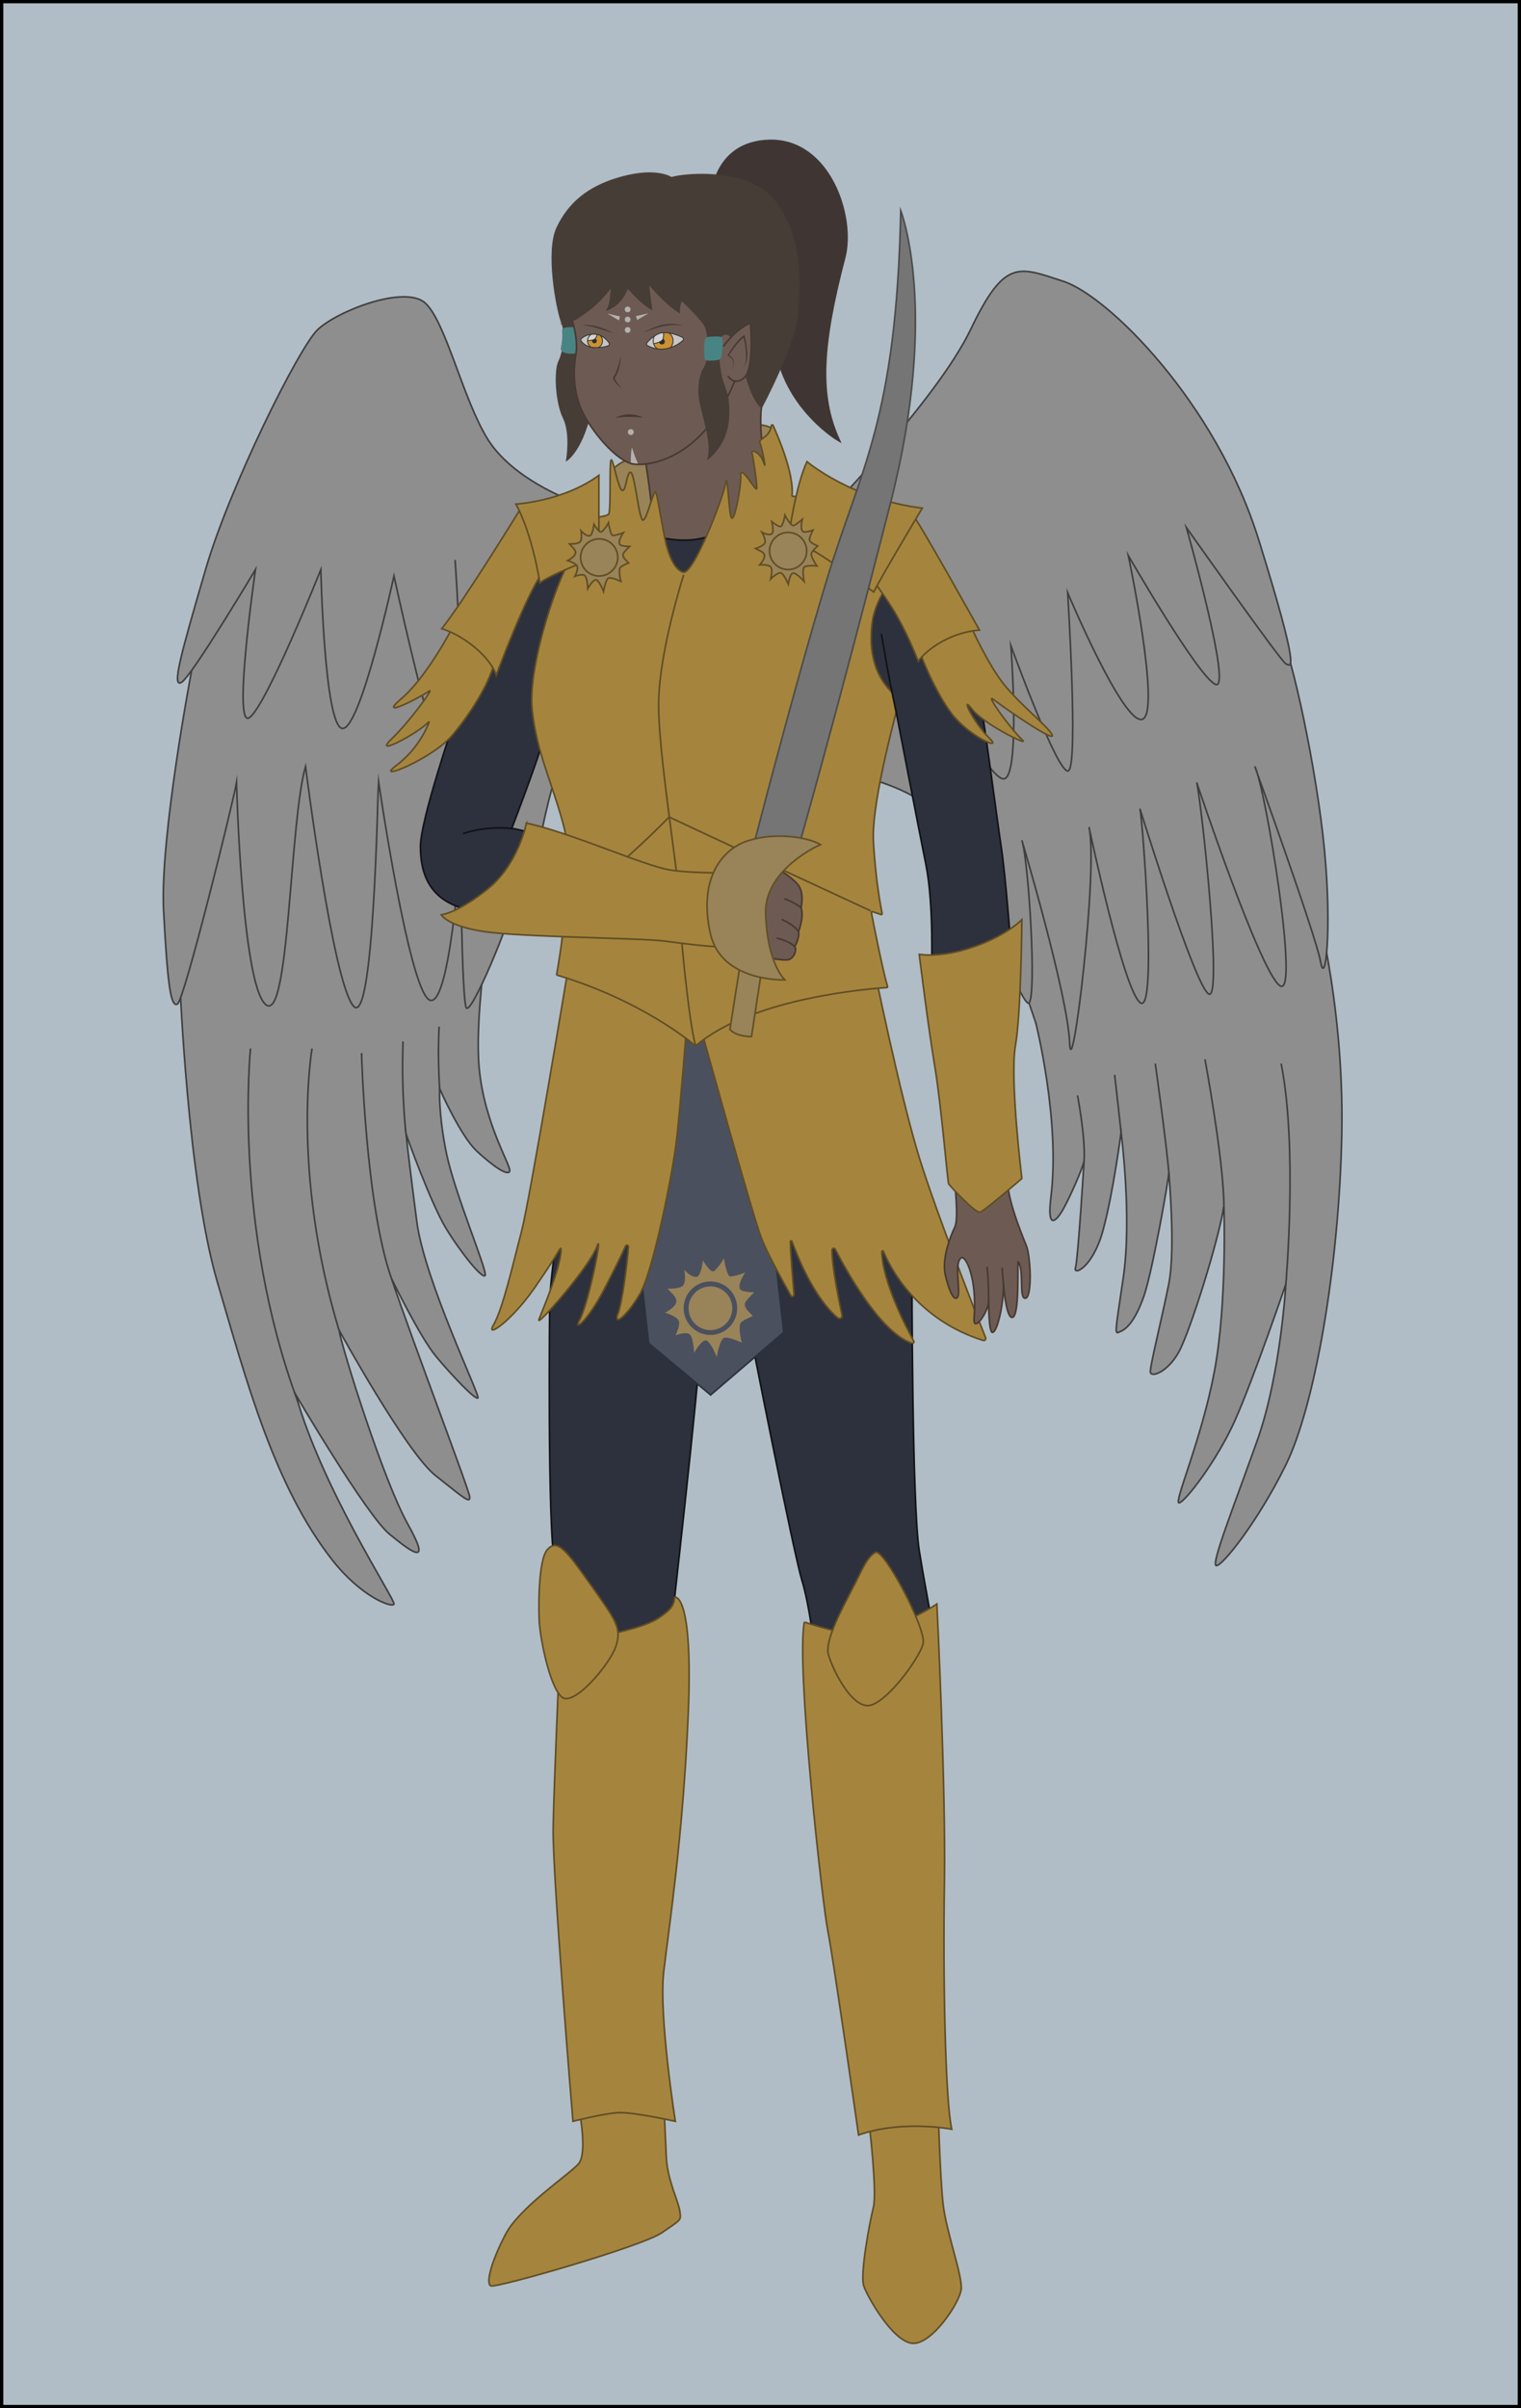 <?xml version="1.0" encoding="UTF-8"?>
<svg xmlns="http://www.w3.org/2000/svg" xmlns:xlink="http://www.w3.org/1999/xlink" viewBox="0 0 461.17 730">
  <defs>
    <style>
      .cls-1 {
        fill: #2d2d2d;
      }

      .cls-1, .cls-2, .cls-3, .cls-4, .cls-5, .cls-6, .cls-7, .cls-8, .cls-9, .cls-10, .cls-11, .cls-12, .cls-13, .cls-14, .cls-15, .cls-16, .cls-17, .cls-18, .cls-19, .cls-20, .cls-21, .cls-22, .cls-23, .cls-24 {
        stroke-miterlimit: 10;
      }

      .cls-1, .cls-3, .cls-8, .cls-15, .cls-20 {
        stroke: #2d2d2d;
      }

      .cls-1, .cls-3, .cls-8, .cls-15, .cls-20, .cls-21 {
        stroke-width: .25px;
      }

      .cls-2 {
        fill: #6e5c54;
      }

      .cls-2, .cls-4, .cls-5, .cls-6, .cls-7, .cls-9, .cls-10, .cls-11, .cls-13, .cls-14, .cls-16, .cls-17, .cls-19, .cls-22, .cls-23, .cls-24 {
        stroke-width: .5px;
      }

      .cls-2, .cls-4, .cls-6, .cls-9 {
        stroke: #463932;
      }

      .cls-2, .cls-5, .cls-6, .cls-14, .cls-24 {
        stroke-linecap: round;
      }

      .cls-25, .cls-4 {
        fill: #6d5b53;
      }

      .cls-3, .cls-5, .cls-6, .cls-9, .cls-22, .cls-23 {
        fill: none;
      }

      .cls-26, .cls-20 {
        fill: #cc9132;
      }

      .cls-27 {
        clip-path: url(#clippath-2);
      }

      .cls-5, .cls-19 {
        stroke: #111216;
      }

      .cls-28, .cls-29, .cls-30, .cls-31, .cls-32, .cls-33 {
        stroke-width: 0px;
      }

      .cls-28, .cls-14, .cls-21 {
        fill: #473d37;
      }

      .cls-7 {
        fill: #8e8e8e;
      }

      .cls-7, .cls-23 {
        stroke: #3f3f3f;
      }

      .cls-8 {
        fill: #d3d3d3;
      }

      .cls-29, .cls-24 {
        fill: #498484;
      }

      .cls-10 {
        fill: #a5853d;
      }

      .cls-10, .cls-13, .cls-22 {
        stroke: #604d26;
      }

      .cls-34 {
        clip-path: url(#clippath-1);
      }

      .cls-35 {
        clip-path: url(#clippath-4);
      }

      .cls-11 {
        stroke: #614f28;
      }

      .cls-11, .cls-13, .cls-33 {
        fill: #998358;
      }

      .cls-12 {
        fill: #b0bdc6;
        stroke: #000;
      }

      .cls-30 {
        fill: #463932;
      }

      .cls-14, .cls-21 {
        stroke: #473d37;
      }

      .cls-31 {
        opacity: .8;
      }

      .cls-31, .cls-15, .cls-36 {
        fill: #c6c6c6;
      }

      .cls-37 {
        clip-path: url(#clippath);
      }

      .cls-16 {
        fill: #757575;
        stroke: #4c4c4c;
      }

      .cls-17 {
        fill: #4a505e;
        stroke: #2d313d;
      }

      .cls-38 {
        clip-path: url(#clippath-3);
      }

      .cls-18 {
        fill: #3f3633;
        stroke: #3f3633;
      }

      .cls-19, .cls-32 {
        fill: #2d313d;
      }

      .cls-24 {
        stroke: #498484;
      }
    </style>
    <clipPath id="clippath">
      <path id="face-3" data-name="face" class="cls-4" d="m226.97,95.49l-3.52,18.39c-10.08,25.93-27,27.4-31.31,26.81-4.3-.59-10.76-7.44-14.57-13.99-3.82-6.55-3.92-13.89-2.94-19.37.12-.69.18-1.42.19-2.17,0-2.83-.7-5.97-1.35-8.25-.57-1.95-1.09-3.28-1.09-3.28l6.85-9.39,13.7-5.96,15.26,2.64,9.88,7.92,8.9,6.65Z"/>
    </clipPath>
    <clipPath id="clippath-1">
      <path class="cls-15" d="m176.29,102.63c-.22.2-.24.53-.06.76.51.67,1.75,1.91,4.03,1.98,1.99.06,3.37-.29,4.11-.56.35-.13.49-.55.28-.86-.61-.88-2-2.47-4.16-2.64s-3.58.78-4.18,1.32Z"/>
    </clipPath>
    <clipPath id="clippath-2">
      <circle class="cls-20" cx="180.42" cy="103.33" r="2.28"/>
    </clipPath>
    <clipPath id="clippath-3">
      <path class="cls-15" d="m196.2,103.85c-.25.3-.17.75.18.94.98.53,3.05,1.39,5.58.93,2.39-.44,4.14-1.69,5.04-2.46.34-.3.27-.85-.14-1.03-1.36-.62-4.15-1.71-6.2-1.33s-3.7,2.07-4.45,2.96Z"/>
    </clipPath>
    <clipPath id="clippath-4">
      <circle class="cls-20" cx="201.07" cy="103.33" r="3.01"/>
    </clipPath>
  </defs>
  <g id="Layer_3" data-name="Layer 3">
    <rect class="cls-12" x=".5" y=".5" width="460.17" height="729"/>
  </g>
  <g id="Layer_2" data-name="Layer 2">
    <g>
      <g>
        <path class="cls-7" d="m314.06,310.1s7.46,29.51,4.59,52.69c-1.24,10.02,1.43,7.57,3.39,4.3s6.13-12.65,6.65-15.13c0,0-1.83,29.87-2.61,32.35s5.22.13,8.35-11.35,5.48-29.74,5.48-29.74c0,0,3.39,25.83.65,44.22s-2.61,16.89-.78,16.14,4.43-3.23,7.04-10.66,7.57-35.74,7.57-37.43c0,0,2.09,23.22,0,33.65s-5.61,24.52-5.61,26.61,5.22.26,8.61-5.87,12.13-33.91,13.7-44.35c0,0,1.04,29.31-2.87,50.13-3.91,20.82-12.52,40.19-10.7,39.9s11.48-12.78,16.96-25.06,15.39-41.24,15.39-41.24c0,0-1.57,27.39-8.61,47.22-7.04,19.83-14.09,37.57-12.52,38.09s12.52-13.04,21.13-30.52c8.61-17.48,16.17-59.48,16.96-100.43s-8.87-73.83-8.87-73.83l-14.61-42.78-76.37,10.96-8.28,26.79,15.36,45.34Z"/>
        <path class="cls-23" d="m326.71,332.08s2.45,12.69,1.99,19.89"/>
        <path class="cls-23" d="m337.96,325.82s1.32,11.54,1.96,17.41"/>
        <path class="cls-23" d="m350.28,322.39s3.69,26.22,4.22,34.43"/>
        <path class="cls-23" d="m365.35,321.12s5.65,30.32,5.74,44.41"/>
        <path class="cls-23" d="m389.87,389.28s3.65-41.54-1.43-66.88"/>
      </g>
      <path class="cls-7" d="m261.5,235.49s14.39,3.27,21.48,10.31,26.65,60.34,29,58.24,0-42.41-2.15-49.35c0,0,13.89,46.67,14.48,61.34s8.8-52.63,5.87-65.35c0,0,10.57,50.16,15.65,53.35s.59-55.96-.2-58.9c0,0,16.83,54.46,20.93,56.22s-2.15-57.33-3.72-64.17c0,0,19.17,57.52,25.24,61.63s-4.3-59.85-7.63-66.51c0,0,18.59,51.45,19.96,59.27s3.52-9.2,1.17-33.85-9.98-59.48-13.11-64.76-19.37-38.35-19.37-38.35l-10.43-10.7-68.61,19.26-32.35,27.7,3.78,44.6Z"/>
      <path class="cls-7" d="m247.92,158.35s35.95-36.66,46.35-58.41,14.58-19.06,28.14-14.66,46.3,36.8,59.22,78.32c12.91,41.52,9.78,38.39,8.22,37.6s-30.13-41.28-30.13-41.28c0,0,14.09,49.89,8.8,47.54s-26.41-39.06-26.41-39.06c0,0,9.98,47.47,4.3,49.62s-22.7-38.37-22.7-38.37c0,0,3.33,52.65.2,54.02s-17.41-37.96-17.41-37.96c0,0,2.87,38.31-1.83,40.3s-23.83-36.68-23.83-36.68l-29.13-28.98-3.8-12.01Z"/>
    </g>
    <g>
      <g>
        <path class="cls-7" d="m54.5,297.05s2.35,60.62,11.35,91.38,17.41,62.07,34.83,84.37c8.86,11.35,18.39,14.74,18.78,13.43s-21.8-34.94-29.81-63.5c0,0,21.46,36.63,28.5,42.37s12.78,9.91,5.48-3.13-19.71-52.45-20.87-58.85c0,0,20.35,37.06,29.22,44.11s10.57,8.61,10.43,6.52-16.79-45.72-23.74-66.26c0,0,8.61,17.84,13.7,23.89s11.64,12.89,12.52,12.4-16.17-35.51-18.52-53.51-3.26-26.48-3.26-26.48c0,0,7.43,20.87,12.13,28.57s11.22,15.65,11.87,14.22-9.26-24.91-11.74-36.91-2.09-19.7-2.09-19.7c0,0,6.26,14.35,11.35,19.04s9.39,7.57,9.91,6-7.7-14.28-9.26-31.3,3.86-48.47,3.86-48.47l5.43-31.16-51.15-26.8-39.91,11.21-8.02,54.14-.98,14.42Z"/>
        <path class="cls-23" d="m75.96,317.85s-5.55,53.41,14.35,107.08"/>
        <path class="cls-23" d="m94.61,317.85s-6.46,36.78,8.15,85.28"/>
        <path class="cls-23" d="m109.62,319.22s1.22,45.98,9.05,68.28"/>
        <path class="cls-23" d="m123.11,343.8s-1.5-12.46-.91-28.11"/>
        <path class="cls-23" d="m133.15,311.2s-.54,7.58.13,18.78"/>
      </g>
      <path class="cls-7" d="m58.11,203.21s-9.68,50.71-8.5,72.89,2.15,29.42,4.2,28.25,16.53-59.67,17.9-67.11c0,0,1.57,60.89,8.8,67.23,7.24,6.34,7.24-55.29,12.13-72.12,0,0,8.22,65.13,14.48,72.58s7.43-65.73,7.63-68.27c0,0,9,62.02,15.26,66.33s9.59-45,9.59-45c0,0,.39,44.67,1.76,47.48s13.89-27.52,13.79-30.85,7.92-16.63,7.92-16.63c0,0,3.72-20.35,6.65-25.43l-8.54-59.48-46.83-21.72-44.22,17.64-12.04,34.23Z"/>
      <path class="cls-7" d="m172.75,151.54s-17.32-6.28-24.87-18.4-12.77-35.86-19.03-41.34-26.87,2.6-32.61,8.21-26.61,47.56-33.91,72.63-10.43,36.02-7.3,34.2,22.43-34.2,22.43-34.2c0,0-7.04,48.55-1.83,44.89s21.65-44.89,21.65-44.89c0,0,1.04,47.53,6.52,48.17s15.65-46.21,15.65-46.21c0,0,9.5,43.49,12.39,48.28s22.75-46.98,22.75-46.98l18.15-24.37Z"/>
      <path class="cls-23" d="m137.98,169.74s.91,12.85,1.04,20.02"/>
    </g>
    <path class="cls-14" d="m171.01,103.02c-.07.2-.09,3.75-1.47,6.51s-.98,12.37,1.37,17.12.98,12.77.98,12.77c0,0,4.3-2.87,6.85-13.42s-1.37-26.44-1.37-26.44l-6.33.67-.03,2.8Z"/>
    <path class="cls-21" d="m170.41,98.14s.49,1.58.41,2.18l3.81-.21-.51-3.27-3.71,1.3Z"/>
    <path class="cls-29" d="m175.47,106.96c-1.61.48-5.89.5-5.41-1.58.65-2.78.35-5.53.35-5.53.54-.76,2.18-.65,3.83-.69.65,2.28,1.23,4.97,1.22,7.8Z"/>
    <path class="cls-13" d="m229.48,128.72s3.55.05,4.76,1.38l-.85,3.58-5.15-.91,1.24-4.04Z"/>
    <path class="cls-13" d="m185.88,142.1s3.91-3.62,6.46-2.69l6.21-1.27,5.77,16.63-4.6,6.36-6.46,1.57-6.65-17.9-.73-2.69Z"/>
    <path id="neck" class="cls-4" d="m195.47,138.34s2.74,15.95,2.25,21.33l2.54,8.18,18.61,1.89,11.82-12.72,2.45-7.53s-3.42-18.2-2.25-26.02-.39-7.91-.39-7.91l-6.44-8.34-11.66,4.7-16.92,26.41Z"/>
    <g id="face">
      <path id="face-2" data-name="face" class="cls-25" d="m226.97,95.49l-3.52,18.39c-10.08,25.93-27,27.4-31.31,26.81-4.3-.59-10.76-7.44-14.57-13.99-3.82-6.55-3.92-13.89-2.94-19.37.12-.69.18-1.42.19-2.17,0-2.83-.7-5.97-1.35-8.25-.57-1.95-1.09-3.28-1.09-3.28l6.85-9.39,13.7-5.96,15.26,2.64,9.88,7.92,8.9,6.65Z"/>
      <g class="cls-37">
        <path class="cls-31" d="m191.28,141.42s-.15-4.21.34-5.77c0,0,1.22,4.21,2.4,5.77h-2.74Z"/>
      </g>
      <path id="face-4" data-name="face" class="cls-9" d="m226.97,95.49l-3.52,18.39c-10.08,25.93-27,27.4-31.31,26.81-4.3-.59-10.76-7.44-14.57-13.99-3.82-6.55-3.92-13.89-2.94-19.37.12-.69.18-1.42.19-2.17,0-2.83-.7-5.97-1.35-8.25-.57-1.95-1.09-3.28-1.09-3.28l6.85-9.39,13.7-5.96,15.26,2.64,9.88,7.92,8.9,6.65Z"/>
    </g>
    <g id="L_eye" data-name="L eye">
      <path class="cls-36" d="m176.29,102.63c-.22.2-.24.53-.06.76.51.67,1.75,1.91,4.03,1.98,1.99.06,3.37-.29,4.11-.56.35-.13.49-.55.28-.86-.61-.88-2-2.47-4.16-2.64s-3.58.78-4.18,1.32Z"/>
      <g class="cls-34">
        <g>
          <circle class="cls-26" cx="180.42" cy="103.33" r="2.28"/>
          <g class="cls-27">
            <circle class="cls-1" cx="180.22" cy="103.33" r=".6"/>
            <path class="cls-8" d="m177.63,103.18s1.48.2,2.46-.24,1.08-2.33,1.08-2.33l-3.13.05-.41,2.53Z"/>
          </g>
          <circle class="cls-3" cx="180.42" cy="103.33" r="2.28"/>
        </g>
      </g>
      <path class="cls-3" d="m176.29,102.63c-.22.2-.24.53-.06.76.51.67,1.75,1.91,4.03,1.98,1.99.06,3.37-.29,4.11-.56.35-.13.49-.55.28-.86-.61-.88-2-2.47-4.16-2.64s-3.58.78-4.18,1.32Z"/>
    </g>
    <g id="R_eye" data-name="R eye">
      <path class="cls-36" d="m196.2,103.85c-.25.3-.17.75.18.94.98.53,3.05,1.39,5.58.93,2.39-.44,4.14-1.69,5.04-2.46.34-.3.27-.85-.14-1.03-1.36-.62-4.15-1.71-6.2-1.33s-3.7,2.07-4.45,2.96Z"/>
      <g class="cls-38">
        <g>
          <circle class="cls-26" cx="201.07" cy="103.33" r="3.01"/>
          <g class="cls-35">
            <circle class="cls-1" cx="200.69" cy="103.54" r=".75"/>
            <path class="cls-8" d="m197.77,104.28s2.18-.34,2.98-1.12.29-3.3.29-3.3l-3.6,1.25.32,3.18Z"/>
          </g>
          <circle class="cls-3" cx="201.07" cy="103.33" r="3.01"/>
        </g>
      </g>
      <path class="cls-3" d="m196.2,103.85c-.25.3-.17.75.18.94.98.53,3.05,1.39,5.58.93,2.39-.44,4.14-1.69,5.04-2.46.34-.3.27-.85-.14-1.03-1.36-.62-4.15-1.71-6.2-1.33s-3.7,2.07-4.45,2.96Z"/>
    </g>
    <g id="nose">
      <path class="cls-30" d="m188.28,107.72c-.13,2.45-.56,4.98-2.02,7.04,0,0,.03-.23.03-.23.53,1.21,1.34,2.33,2.38,3.17-1.27-.66-2.24-1.81-2.86-3.1,1.37-2.01,1.87-4.52,2.47-6.88h0Z"/>
    </g>
    <g id="mouth">
      <path class="cls-30" d="m186.52,126.65c2.59-1.34,5.94-1.42,8.51,0-2.87-.4-5.62-.32-8.51,0h0Z"/>
    </g>
    <path id="ponytail" class="cls-18" d="m215.72,61.34s0-18.2,17.74-18.52,25.68,22.72,22.37,35.35c-7.11,27.14-7.63,41.89-1.76,54.98,0,0-13.84-8.22-17.98-24.46l-20.37-47.35Z"/>
    <path id="hair" class="cls-14" d="m190.28,87.08s4.21,4.99,7.24,6.55c0,0-.88-5.28-.88-7.73,0,0,5.09,6.16,9.29,8.71,0,0-.2-1.86.68-3.72,0,0,6.75,6.26,7.43,8.41s.78,4.6.78,4.6h3.03s-.29-1.17.68-2.01,2.74-1.38,3.82,1.44l3.03,7.03s1.96,9.98,5.48,13.11c0,0,10.08-18.68,10.86-28.66s1.17-22.7-6.46-33.26-27.2-9-31.7-7.63c0,0-4.27-3.07-14.92-.2s-16.26,8.22-19.65,15.26-.26,24.42,1.43,28.91c0,0,2.85-.24,5.01-1.76s5.62-3.47,10.03-9.44c0,0-.2,5.62-1.22,7.09,0,0,4.26-1.37,6.02-6.7Z"/>
    <g id="ear">
      <path class="cls-2" d="m219.43,104.88s3.5-5.02,8.1-6.99c0,0,1.21,13.79-1.79,16.53s-4.94-.31-4.94-.31"/>
      <path class="cls-30" d="m221.68,111.92c1.32-1.72.7-3.24-1.12-4.14,1.4-2.33,2.91-4.69,5.18-6.28,0,0,.08.34.08.34.63,3.18,1.62,7.43-.77,10.09,1.15-1.34,1.18-3.22,1.12-4.89-.11-1.71-.37-3.42-.82-5.07l.37.13c-1.96,1.51-3.41,3.67-4.78,5.71,0,0-.07-.24-.07-.24,1.82,1,2.27,2.83.8,4.36h0Z"/>
    </g>
    <g id="R_hair" data-name="R hair">
      <path class="cls-14" d="m214.49,108.21s.02,1.96-.97,3.42-2.05,5.54-1.26,9.85,3.77,12.59,2.54,17.41c0,0,5.41-3.98,6-11.8s-1.47-9.32-2.27-13.5c-.72-3.74-.59-5.53-.59-5.53l-3.45.15Z"/>
      <path class="cls-24" d="m214.03,103c.1-.34.38-.58.73-.62,1.05-.13,3.42-.25,3.91.09.45.31.08,6.03-.55,6.28s-4.06.59-4.21,0c-.13-.51-.34-4.16.12-5.75Z"/>
    </g>
    <path class="cls-28" d="m195.22,100.81c3.46-2.19,8.03-3.55,11.99-2-4.11-.84-8.2.44-11.99,2h0Z"/>
    <path class="cls-28" d="m186.08,101.07c-3.19-.95-6.27-2.28-9.62-2.49,3.35-.49,6.73.9,9.62,2.49h0Z"/>
    <g>
      <circle class="cls-31" cx="190.31" cy="93.8" r=".86"/>
      <circle class="cls-31" cx="190.31" cy="96.84" r=".86"/>
      <circle class="cls-31" cx="190.31" cy="100.02" r=".86"/>
      <polygon class="cls-31" points="192.85 95.82 193.17 97.01 196.65 94.95 192.85 95.82"/>
      <polygon class="cls-31" points="187.98 95.93 187.66 97.12 184.17 95.05 187.98 95.93"/>
    </g>
    <circle class="cls-31" cx="191.26" cy="130.98" r=".88"/>
    <path class="cls-19" d="m199.35,162.62s7.96,2.54,15.4,0l-.49,9.49-8.22,6.68-6.07-3.64-.63-12.53Z"/>
    <g id="L_arm" data-name="L arm">
      <path class="cls-19" d="m137.46,219.43s-9.98,29.15-9.98,37.17,2.54,17.27,16.24,19.49l21.72-17.54-3.72-5.87s-4.3-1.27-6.55-1.57c0,0,7.24-18.78,9.78-27.49l10.47-30.03v-25.63l-10.27-2.45-10.27,9.88-13.5,24.75-3.91,19.27Z"/>
      <path class="cls-5" d="m140.59,252.65s6.16-2.35,14.58-1.52"/>
    </g>
    <g id="R_arm" data-name="R arm">
      <path class="cls-19" d="m271.4,214.13s6.86,35.63,9.34,47.96,1.7,32.28,1.7,32.28l22.5-5.28,1.57-2.11s-1.57-21.17-2.93-30.17-5.8-43.3-6.59-45.13-10.14-20.74-10.14-20.74l-15.75-16.99-7.04,5.51-4.59,21.78,6.45,15.07,5.5-2.18Z"/>
      <path class="cls-5" d="m267.27,192.34s2.44,14.73,4.13,21.79"/>
    </g>
    <path id="R_foot" data-name="R foot" class="cls-10" d="m263.46,643.02s2.54,21.33,1.37,26.02-4.11,20.42-2.93,23.9,8.8,16.79,14.67,17.38,14.48-12.33,14.87-16.43-4.5-17.22-5.48-25.63-1.57-30.72-1.57-30.72l-20.93,5.48Z"/>
    <path id="R_leg_upper" data-name="R leg upper" class="cls-19" d="m276.5,385.8s0,70.43,2.22,84.26,4.3,22.43,3.78,24.78-35.48,5.22-35.48,5.22c0,0-1.57-13.57-3.91-21.13s-15.6-74.22-17.02-82.54l10.23-28.93,16.43-3.71,26.61,11.48-2.87,10.57Z"/>
    <g id="R_leg_upper-2" data-name="R leg upper">
      <path class="cls-10" d="m243.89,491.69s12.78,4.46,19.3,3.68,19.04-7.83,20.87-9.13c0,0,2.75,55.04,2.29,84.26s.25,66.07,2.21,74.93c0,0-15.13-2.93-28.24,1.76,0,0-7.67-53.74-9.31-61.83s-9.73-80.67-7.12-93.68Z"/>
      <path class="cls-10" d="m259.54,479.46c-3.71,7.27-9.65,17.74-8.35,22.17s6.52,15.13,11.74,15.39,15.91-14.35,16.96-18.78-11.92-28.96-14.44-27.65-4.08,5.29-5.91,8.87Z"/>
    </g>
    <path id="L_leg_upper" data-name="L leg upper" class="cls-19" d="m166.67,394.77s-.78,68.77,1.57,79.21l7.83,19.3,20.09,8.35,7.04-5.35s9-79.24,9-87.65l-16.43-37.37h-22.5l-1.17,14.28-1.63-11.22-1.7.39s-2.04,14.8-2.09,20.05Z"/>
    <path id="L_foot" data-name="L foot" class="cls-10" d="m175.41,638.52s2.93,14.09,0,17.41-17.8,13.11-22.11,21.33-6.07,14.87-4.5,15.65,46.08-12.03,51.95-16.14,5.77-3.52,5.38-6.46-3.82-9.59-4.11-16.43-.78-16.34-.78-16.34l-25.83.98Z"/>
    <g>
      <polygon class="cls-17" points="194.07 384.17 196.67 407.2 215.46 422.85 237.63 403.87 232.15 355.02 226.1 314.23 208.28 300.58 195.37 310.15 194.07 384.17"/>
      <g>
        <path class="cls-33" d="m228.29,398.94c-1.31-1.38-2.75-2.52-2.4-3.91.22-.86,2.83-3.28,2.83-3.28-2.79-.12-4.1-.42-4.38-1.05-.72-1.64,1.62-4.95,1.62-4.95-2.03.76-3.4,1.07-4.15,1.19-.43.07-.84-.16-1.02-.55-.87-1.86-1.3-4.98-1.3-4.98-.87,1.69-2.04,3-2.74,3.7-.35.35-.88.32-1.25,0-1.31-1.18-2.37-3.05-2.37-3.05,0,0-.54,4.7-1.83,4.98-1.65.36-3.81-2.13-3.81-2.13,0,0,.66,3.86-.49,4.86-1.17,1.03-4.59.85-4.59.85,1.41,1.65,3.16,2.8,2.54,4.39-.62,1.59-3.32,2.9-3.32,2.9,0,0,3.97,1.17,4.26,2.71.29,1.54-1.09,4.17-1.09,4.17,0,0,3.38-1.36,4.43-.2,1.05,1.16,1.21,5.52,1.21,5.52,0,0,2.38-4.3,3.78-3.73,1.4.57,3.1,5,3.1,5,0,0,.89-5.29,2.2-5.81,1.31-.52,5.41,1.44,5.41,1.44,0,0-1.06-3.64-.49-5.76.25-.91,3.84-2.32,3.84-2.32Zm-5.06-.27c-1.17,4.32-5.62,6.88-9.95,5.71-4.32-1.17-6.88-5.62-5.71-9.95,1.17-4.32,5.62-6.88,9.95-5.71s6.88,5.62,5.71,9.95Z"/>
        <circle class="cls-33" cx="215.4" cy="396.55" r="6.63" transform="translate(-235.37 375.32) rotate(-58.79)"/>
      </g>
    </g>
    <g id="L_leg_lower" data-name="L leg lower">
      <path class="cls-10" d="m183.24,495.7s11.74-2.15,16.24-5.09,4.83-4.3,5.08-6.46c0,0,5.68-1.75,4.11,35.42s-5.87,64.76-7.43,78.07,3.52,45.39,3.52,45.39c0,0-12.78-2.87-17.34-2.61s-13.7,2.61-13.7,2.61c0,0-6.26-75.39-6-88.96s1.83-49.04,1.83-49.04l13.7-9.33Z"/>
      <path class="cls-10" d="m163.54,491.98c.38,5.2,3.13,19.3,6.78,22.43s14.61-9.91,16.43-15.39,0-7.83-7.57-18.52-10.17-14.09-13.17-10.83-2.7,19.27-2.48,22.3Z"/>
    </g>
    <path class="cls-10" d="m212.2,310.61s16.05,58.11,18.69,64.76c1.99,5.01,6.7,13.49,8.9,17.36.27.48,1.01.25.97-.3-.36-4.13-1.06-12.58-1.13-16.05,0-.29.4-.36.49-.09,1.5,4.14,6.58,17.04,13.88,23.19.59.49,1.47-.02,1.31-.77-.94-4.38-3.01-14.54-3.05-19.77,0-.56.75-.74,1-.24,3.06,5.96,13.57,25.26,23.26,28.48.38.13.72-.28.53-.63-2.04-3.71-9.49-17.85-9.69-27.12,0-.28.38-.36.49-.1,1.87,4.54,9.77,20.58,30.25,26.99.48.15.93-.33.74-.8-2.54-6.39-14.85-37.62-20.11-54.6-5.87-18.98-13.7-57.41-13.7-57.41l-52.83,17.1Z"/>
    <g id="R_hand" data-name="R hand">
      <path class="cls-4" d="m289.48,358.84s1.27,10.66,0,13.21-4.01,9.49-2.84,14.48,2.72,8.2,3.72,6.63-1.21-10.48,1.08-11.86c1.42-.86,4.84,6.36,3.91,18.15-.4,5.12,4.5-1.96,4.4-5.18,0,0,0,9.62,1.14,9.62,1.65,0,3.65-10.11,3.33-15,0,0,.69,9.88,2.48,10.43,2.64.82,1.69-17.28,2.02-16.83,1.86,2.54.18,10.83,2.05,11.05,2.22.26,1.79-11.92.52-15.65-.41-1.22-5.58-12.88-5.84-19.92l-15.98.88Z"/>
      <path class="cls-6" d="m299.74,394.77s.1-5.93-.45-10.6"/>
      <path class="cls-6" d="m303.86,384.47s.19,3.18.45,5.31"/>
    </g>
    <path id="R_guard" data-name="R guard" class="cls-10" d="m278.72,289.28s6.46,1.26,16.63-2.31,14.48-8.19,14.48-8.19c0,0-.2,28.15-1.96,38.21s1.96,40.25,1.96,40.25c0,0-11.25,9.72-12.62,10.21s-9.29-8.02-9.59-8.61-2.25-24.04-4.21-35.71-4.7-33.84-4.7-33.84Z"/>
    <path class="cls-10" d="m172.28,293.51s-11.62,70.2-14.22,80.04-5.57,23.2-8.48,28.17c-2.43,4.15,5.47-1.19,12.52-11.35,3.98-5.73,6.3-9.46,7.54-11.57.16-.27.51-.82.47.21-.22,5.59-5.68,18.21-6.71,21.01-.95,2.58,15.39-15.92,17.69-22.36,1.66-4.65-2.5,17.46-5.5,22.75-1.78,3.14,2.35.59,7.92-10.17,3.21-6.2,5.13-10.23,6.17-12.53.21-.46.91-.28.87.23-.45,5.72-1.91,16.99-3.18,20.27-1.54,3.96,2.49,1.08,6.6-5.87s9.97-36.67,11.15-46.71,3.13-35.35,3.13-35.35l-33.39-19.3-2.61,2.53Z"/>
    <g id="breastplate">
      <path class="cls-10" d="m202.41,166.41s1.57,6.13,4.7,7.04,12.26-22.83,12.91-27,.91,9.78,1.83,10.57,2.87-9.26,2.74-12.91,4.57,4.96,4.83,4.04-1.07-9.41-1.43-10.96c-.26-1.11,2.69-.08,3.67,3.31.67,2.34-.41-4.1-1.19-6.05-.73-1.84,2.76-1.32,3.43-5.45.04-.24.37-.3.47-.07,1.43,3.12,6.4,14.54,5.78,21.24-.01.14.09.26.23.27.73.01,2.9.21,5.33,2,.01,0,.02.02.03.03l23.96,23.58c.09.09.1.22.03.32-.72,1.03-4.52,6.67-5.23,12.09-.78,5.97-1.04,16.36,8.2,23.38.22.17-8.62,30.49-7.88,43.41.68,11.78,2.26,19.83,2.65,21.7.04.19-.14.34-.32.28-.64-.21-1.88-.61-2.63-.88-.18-.07-.37.08-.33.28.53,2.74,3.46,17.58,4.91,22.42.05.15-.06.3-.22.31-3.77.23-40.57,2.86-57.83,17.58-.09.08-.22.08-.31,0-1.65-1.41-16.69-13.82-41.76-21.33-.12-.04-.2-.15-.18-.28.49-2.76,5.48-31.72,2.31-44.2-3.33-13.11-8.41-22.7-9.78-36.2s8.44-42.34,12.82-47.12c.02-.02.03-.04.04-.07l4.1-10.57c.04-.09.12-.15.21-.16.89-.05,5.34-.34,6.04-1.17.78-.91.13-16.3.78-16.43s2.12,8.87,3.34,9.26,1.35-5.87,2.59-5.48,2.51,14.87,3.77,14.48,3.21-9.91,3.86-8.35,2.46,14.15,3.52,17.09Z"/>
      <path class="cls-22" d="m207.28,174.29s-7.3,22.7-7.57,38.35,6.26,53.48,6.26,61.04,3.13,37.83,4.96,43.3"/>
      <path class="cls-22" d="m263.98,276.1s-54.06-25.07-60.95-28.37c-.1-.05-.2-.03-.27.05-1.47,1.51-16.09,16.37-22.78,19.59"/>
    </g>
    <path id="L_guard" data-name="L guard" class="cls-10" d="m159.63,249.5s-2.48,12.52-11.74,19.96-14.07,7.83-14.07,7.83c0,0,1.7,3.39,12.9,5.09s47.6,1.96,54.64,2.87,14.74,1.96,19.17,1.7l2.43-22.43s-11.83.39-19.65-.78-30.52-11.48-43.7-14.22Z"/>
    <g id="L_pauldron" data-name="L pauldron">
      <path class="cls-10" d="m137.46,189.76s-7.86,15.3-15.78,22.04c-7.49,6.38,5.17-.1,8.54-2.35,1.27-.85-5.78,9.07-11.61,14.67s8.32-1.94,11.35-5.27c.06-.07.17,0,.14.09-.8,1.98-3.4,8.19-10.12,13.24s11.22-2.18,17.22-9.36,12-16.83,13.16-23.98l-9.77-9.09h-3.13Z"/>
      <path class="cls-10" d="m157.9,154.09s-17.22,28.08-23.97,36.49c0,0,4.89,1.27,10.27,5.87s6.26,8.22,6.26,8.22c0,0,9.29-24.95,13.99-30.91l-3.82-18.1-2.74-1.57Z"/>
      <path class="cls-10" d="m181.58,144.11v24.55s-13.79,4.99-17.9,8.02c0,0-2.15-14.48-7.24-23.87,0,0,14.28-.78,25.14-8.71Z"/>
    </g>
    <g id="L_sun" data-name="L sun">
      <path class="cls-13" d="m182.6,161.05c.49-.49,1.3-1.39,1.9-2.56,0,0,.3,2.16.9,3.45.13.27.41.43.71.38.52-.09,1.47-.3,2.88-.83,0,0-1.62,2.3-1.12,3.44.19.44,1.1.65,3.03.73,0,0-1.81,1.67-1.97,2.27-.24.96.76,1.76,1.66,2.71,0,0-2.49.98-2.66,1.61-.4,1.47.34,3.99.34,3.99,0,0-2.84-1.36-3.75-1s-1.53,4.03-1.53,4.03c0,0-1.18-3.07-2.15-3.47s-2.62,2.58-2.62,2.58c0,0-.11-3.02-.84-3.82s-3.07.14-3.07.14c0,0,.96-1.83.76-2.89s-2.96-1.88-2.96-1.88c0,0,1.87-.91,2.3-2.01s-.79-1.9-1.76-3.04c0,0,2.37.12,3.18-.59s.34-3.37.34-3.37c0,0,1.49,1.73,2.64,1.48.9-.2,1.27-3.46,1.27-3.46,0,0,.73,1.3,1.64,2.11.25.23.63.25.87,0Z"/>
      <circle class="cls-13" cx="181.67" cy="168.98" r="5.63"/>
    </g>
    <g id="R_pauldron" data-name="R pauldron">
      <path class="cls-10" d="m293.1,186.85c0,.39,4.74,11.21,9.72,18.49s15.41,15.08,16.23,17.54c.78,2.3-15.33-8.83-17.74-10.78-3.07-2.48,5.2,9.05,8.77,12.31,2.05,1.87-11.95-4.93-15.46-9.55s.28,3.99,5.52,9.07c3.96,3.84-6.37-.77-11.54-7.53-4.72-6.17-10.04-18.2-10.79-22.7l15.28-6.85Z"/>
      <path class="cls-10" d="m264.5,175.41c2.67,4.45,7.71,9.34,13.92,25.04,0,0,2.38-3.65,8.51-6.65,5.47-2.67,10.04-2.8,10.04-2.8,0,0-18.91-33.98-20.67-35.54l-11.8,19.96Z"/>
      <path class="cls-10" d="m239.28,161.72s2-14.48,5.39-21.78c0,0,13.57,11.48,34.96,14.09,0,0-11.87,19.83-14.74,25.43,0,0-12.45-9.14-17.93-12.33s-7.68-5.41-7.68-5.41Z"/>
    </g>
    <g id="R_sun" data-name="R sun">
      <path class="cls-13" d="m237.09,159.25c.29-.62.74-1.76.9-3.06,0,0,1.02,1.92,2.04,2.93.21.21.54.26.8.11.46-.26,1.28-.79,2.42-1.77,0,0-.72,2.72.14,3.61.33.35,1.25.23,3.1-.36,0,0-1.12,2.2-1.06,2.81.1.99,1.32,1.39,2.5,1.97,0,0-2,1.78-1.94,2.43.13,1.51,1.7,3.63,1.7,3.63,0,0-3.14-.29-3.86.36s-.04,4.31-.04,4.31c0,0-2.17-2.47-3.22-2.51s-1.57,3.33-1.57,3.33c0,0-1.15-2.79-2.11-3.3s-3.22,1.76-3.22,1.76c0,0,.65-2.61.09-3.54s-3.42-.74-3.42-.74c0,0,1.44-1.5,1.46-2.68s-1.4-1.51-2.7-2.25c0,0,2.27-.71,2.78-1.66s-.85-3.28-.85-3.28c0,0,2,1.1,2.99.47.77-.49,0-3.68,0-3.68,0,0,1.13.96,2.27,1.41.32.13.67.01.82-.3Z"/>
      <circle class="cls-13" cx="238.96" cy="167.02" r="5.63"/>
    </g>
    <g id="hand">
      <g id="hand-2" data-name="hand">
        <path class="cls-4" d="m228.72,289.48s9.17,2.15,10.73,1.3,2.15-2.98,1.5-3.81c0,0,1.57-2.71,1.17-4.61,0,0,1.7-4.3.78-7.24,0,0,1.04-4.39-.91-6.89s-8.15-6.15-8.15-6.15l-5.74,7.63.62,19.76Z"/>
      </g>
      <path class="cls-6" d="m235.65,284.39s4,.99,5.31,2.58"/>
      <path class="cls-6" d="m242.13,282.37s-1.3-1.99-4.96-3.59"/>
      <path class="cls-6" d="m237.97,272.51s2.08.56,4.94,2.62"/>
    </g>
    <g id="sword">
      <path class="cls-11" d="m224.23,293.51l-2.92,18.56s1.63,2.13,6.54,2.16l3.03-19.85-6.65-.87Z"/>
      <path class="cls-16" d="m228.72,255.43s11.97-46.65,22.05-79.96,21.03-48.19,22.34-111.58c0,0,11.84,30.1-3.13,88.7-16.41,64.22-27.85,104.22-27.85,104.22l-13.41-1.37Z"/>
      <path class="cls-11" d="m237.97,297.04s-19.19.72-22.55-13.89c-3.68-16.01,2.9-25.57,11.38-28.3s18.46-.98,21.98,1.17c0,0-17.06,7.34-16.63,20.93.49,15.33,5.82,20.09,5.82,20.09Z"/>
    </g>
    <g>
      <polygon class="cls-32" points="270.37 208.99 271.95 216.99 273.87 216.4 274.25 211.35 270.37 208.99"/>
      <line class="cls-19" x1="270.29" y1="208.99" x2="271.98" y2="217.16"/>
    </g>
  </g>
</svg>